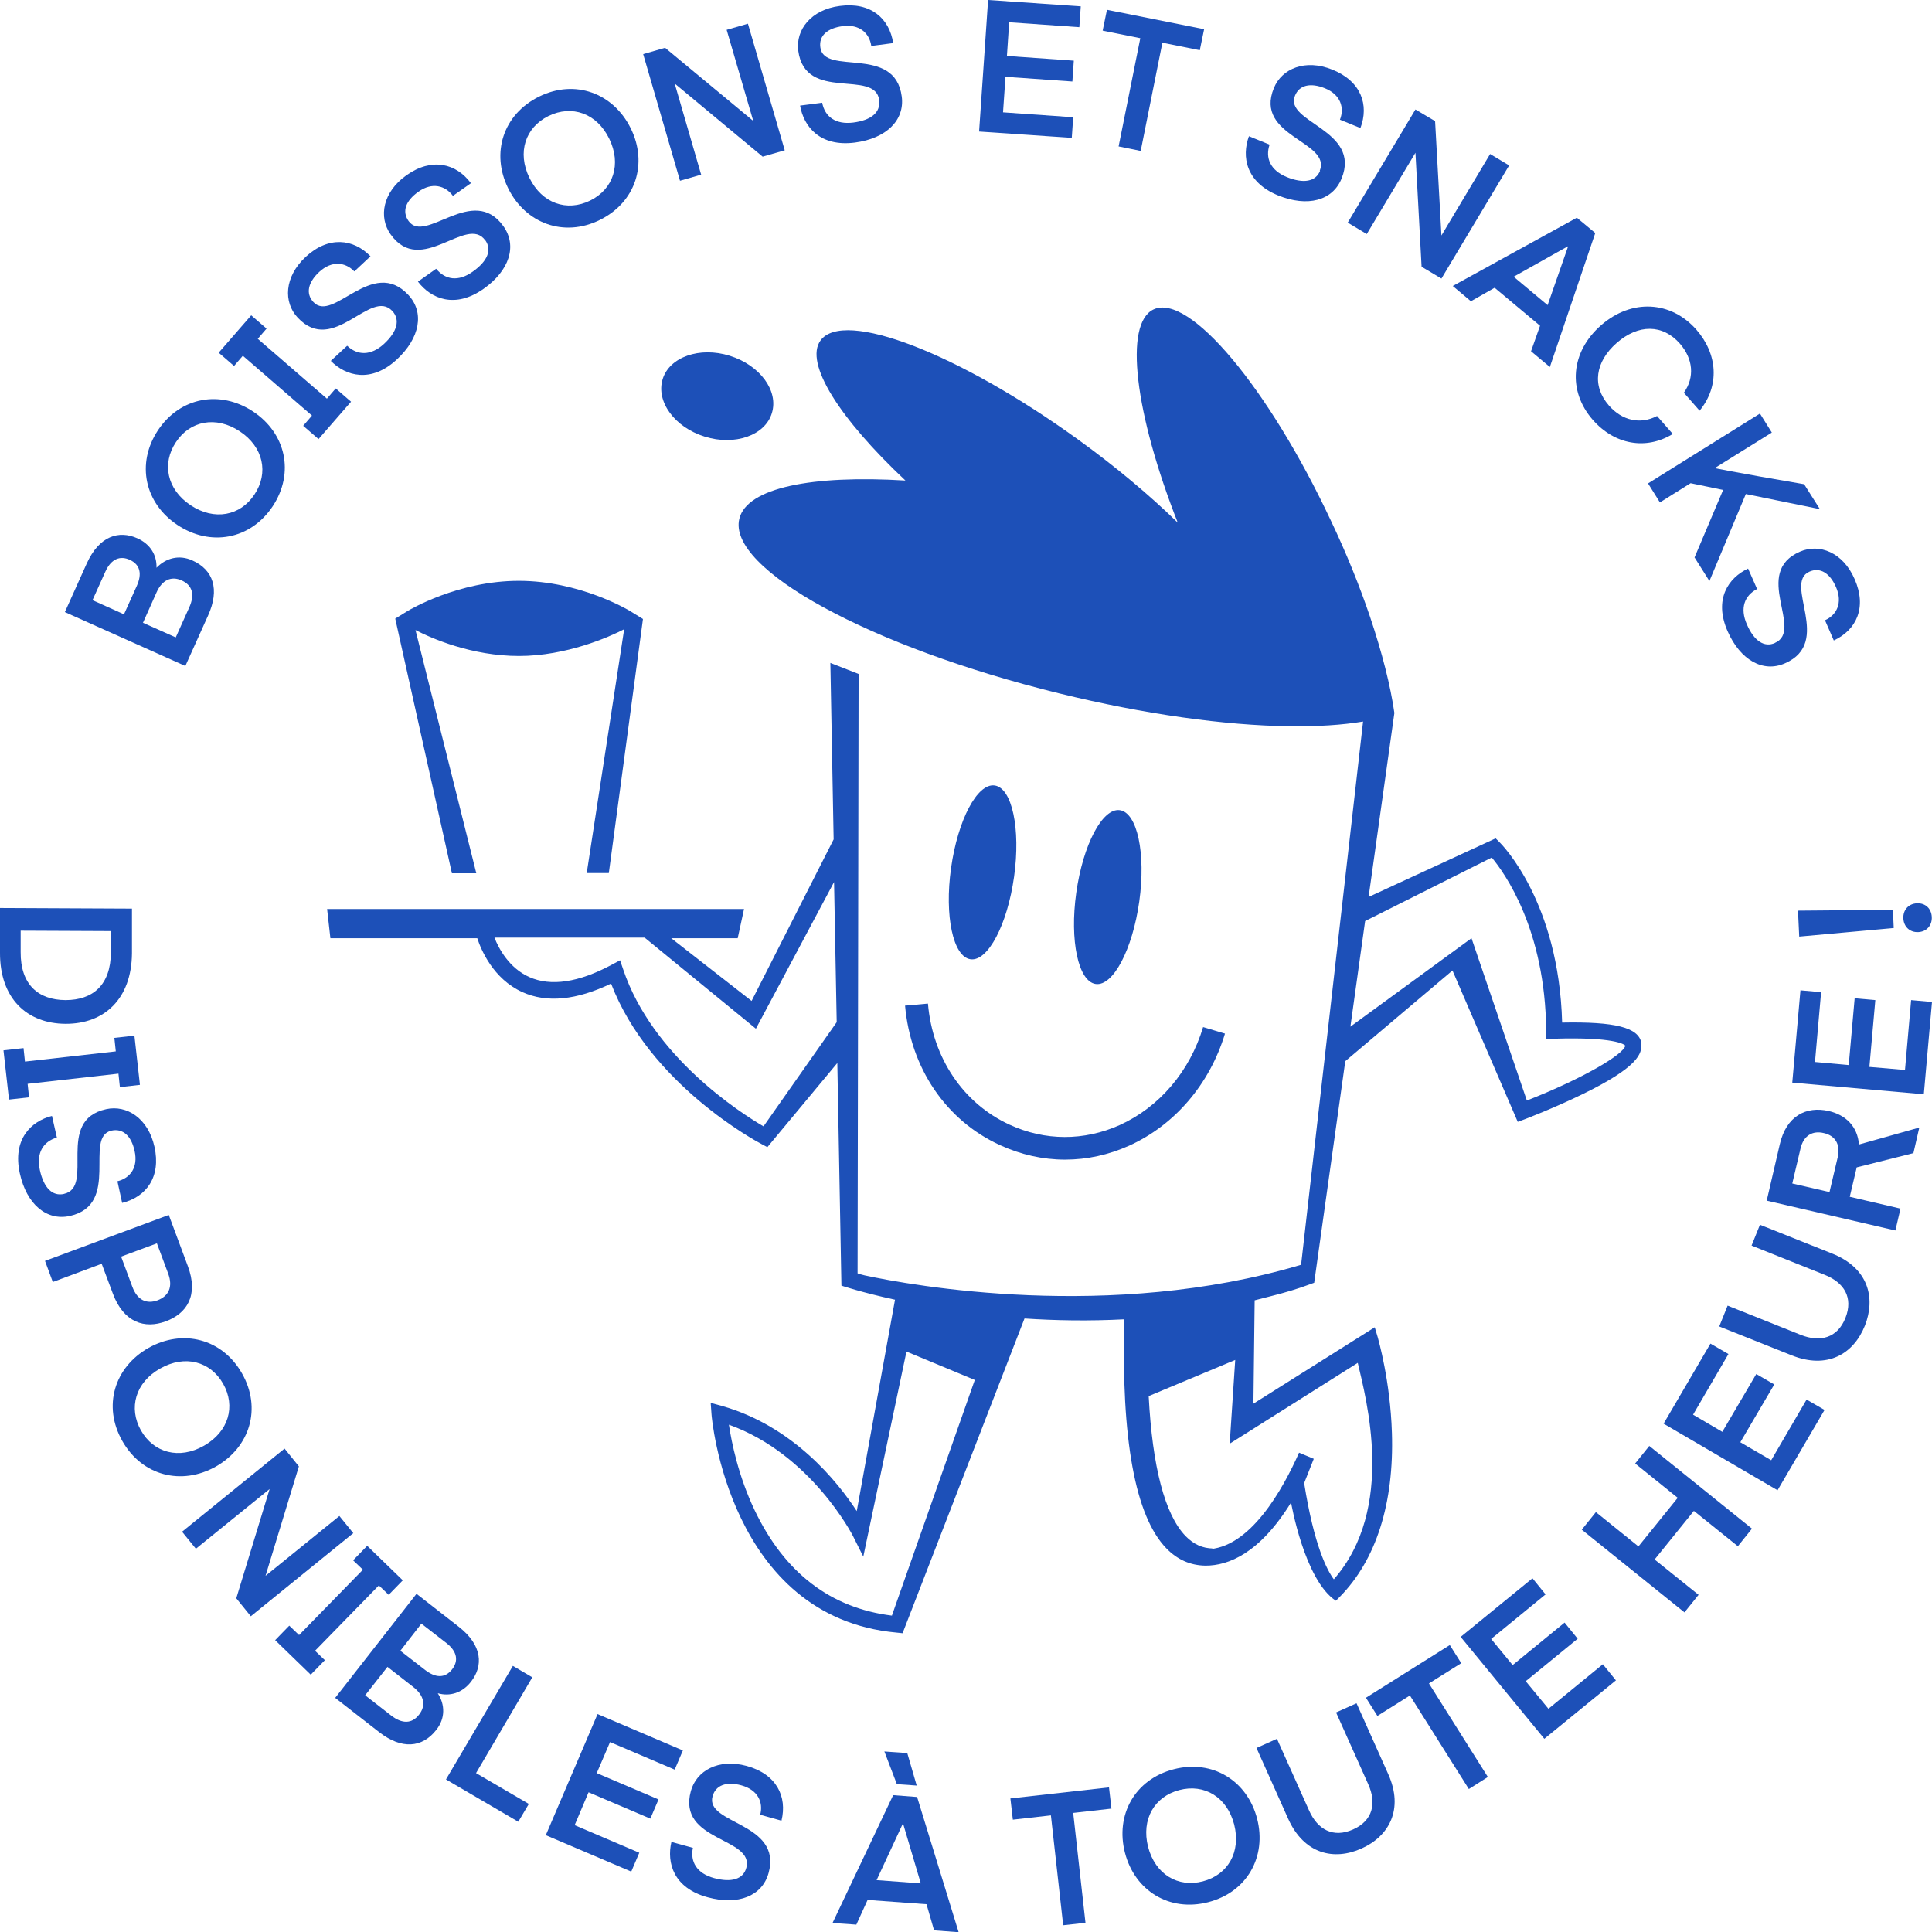 <?xml version="1.0" encoding="UTF-8"?> <svg xmlns="http://www.w3.org/2000/svg" width="230" height="230" viewBox="0 0 230 230" fill="none"><g clip-path="url(#clip0_17_1760)"><path d="M120.723 104.375C121.527 98.662 120.48 93.799 118.41 93.507C116.34 93.216 114.026 97.616 113.222 103.33C112.419 109.043 113.466 113.906 115.536 114.198C117.606 114.489 119.92 110.089 120.723 104.375ZM135.628 107.317C136.432 101.604 135.385 96.741 133.314 96.449C131.244 96.158 128.931 100.558 128.127 106.272C127.323 111.985 128.371 116.848 130.441 117.14C132.511 117.431 134.824 113.031 135.628 107.317ZM195.393 124.117C195.028 122.318 192.276 121.613 185.968 121.735C185.578 107.366 178.808 100.558 178.516 100.266L178.053 99.805L162.929 106.782L165.998 84.876C165.535 81.618 164.536 77.704 163.1 73.425C161.882 69.827 160.323 65.937 158.448 61.998C150.996 46.122 141.546 34.865 137.333 36.834C133.753 38.512 135.117 49.258 140.207 62.217C136.919 59.007 132.876 55.604 128.371 52.346C114.148 42.061 100.436 36.761 97.684 40.53C95.712 43.228 99.974 49.866 107.791 57.208C96.686 56.528 88.917 58.059 88.016 61.755C86.555 67.712 103.578 77.023 126.081 82.542C136.286 85.047 145.881 86.359 153.431 86.457C156.841 86.505 159.812 86.311 162.271 85.897L154.892 150.57C132.121 157.353 108.498 153.025 102.945 151.834C102.653 151.761 102.36 151.688 102.093 151.591L102.214 80.233L98.853 78.92L99.243 99.926L89.477 119.158L79.906 111.693H87.821L88.576 108.217H38.942L39.332 111.693H56.818C57.257 113.031 58.694 116.532 62.2 118.112C65.099 119.425 68.654 119.06 72.746 117.091C77.349 129.102 90.11 135.909 90.671 136.201L91.352 136.566L99.681 126.549L100.169 153.05C100.169 153.05 102.531 153.852 106.549 154.727C105.648 159.663 101.995 179.891 101.995 179.891C99.73 176.414 94.445 169.777 85.921 167.37L84.606 167.005L84.704 168.367C84.704 168.61 86.749 192.534 106.744 194.357L107.45 194.43L121.965 156.964C125.643 157.207 129.637 157.28 133.85 157.061C133.461 171.333 135.141 180.499 138.843 184.316C140.158 185.678 141.717 186.358 143.494 186.383C143.494 186.383 143.519 186.383 143.543 186.383C146.222 186.383 149.948 184.948 153.699 178.87C153.699 178.87 155.282 188.109 159.032 190.565L159.495 190.103C163.83 185.702 165.973 178.967 165.705 170.579C165.511 164.331 164.074 159.444 164.025 159.225L163.66 158.01L149.218 167.103L149.364 154.8C150.021 154.63 150.703 154.46 151.361 154.29C153.017 153.876 154.551 153.414 155.915 152.904L156.451 152.709L160.153 126.33L172.914 115.535L180.683 133.551L181.536 133.235C181.536 133.235 185.043 131.898 188.428 130.244C194.955 127.059 195.588 125.406 195.344 124.19L195.393 124.117ZM90.89 134.086C88.138 132.481 77.665 125.771 74.183 115.389L73.817 114.319L72.819 114.854C68.874 116.969 65.561 117.456 63.004 116.313C60.617 115.243 59.376 112.933 58.864 111.621H76.74L89.989 122.464L99.292 105.007L99.608 121.686L90.914 134.061L90.89 134.086ZM106.208 192.339C98.878 191.44 93.398 187.234 89.842 179.794C87.894 175.709 87.09 171.698 86.774 169.607C96.564 173.108 101.508 182.784 101.557 182.882L102.774 185.313L103.335 182.639C104.601 176.609 106.622 167.054 107.913 160.903L116.047 164.282L106.184 192.315L106.208 192.339ZM161.638 162.24C162.637 166.519 166.192 179.575 158.789 188.012C158.01 186.966 156.451 184.073 155.257 176.56L156.402 173.667L154.649 172.938C152.749 177.241 148.779 184.438 143.568 184.438C143.568 184.438 144.469 184.34 144.444 184.34C143.178 184.34 142.106 183.854 141.132 182.857C138.672 180.304 137.187 174.615 136.748 166.203L147.05 161.9L146.393 171.868L161.614 162.264L161.638 162.24ZM181.779 131.047L175.179 111.693L160.762 122.221L162.515 109.651L177.59 102.09C179.076 103.865 183.971 110.624 184.068 122.707V123.68L185.043 123.655C192.13 123.437 193.347 124.312 193.493 124.482C193.274 125.528 188.501 128.372 181.755 131.022L181.779 131.047ZM107.743 119.692C108.4 127.156 112.613 133.381 119.043 136.322C121.527 137.465 124.157 138.049 126.788 138.049C129.418 138.049 131.951 137.489 134.41 136.395C139.841 133.94 144.006 129.077 145.832 123.048L143.227 122.27C141.644 127.546 138.015 131.8 133.29 133.94C129.052 135.836 124.401 135.836 120.188 133.891C114.684 131.363 111.03 125.965 110.47 119.474L107.767 119.717L107.743 119.692ZM56.697 103.938L49.463 75.005C51.387 76.002 56.161 78.093 61.786 78.093C67.412 78.093 72.527 75.832 74.305 74.908L69.848 103.938H72.478L76.545 73.668H76.472V73.644L75.011 72.744C74.767 72.598 68.995 69.146 61.762 69.146C54.529 69.146 48.757 72.598 48.514 72.744L47.052 73.644L53.798 103.962H56.672L56.697 103.938ZM83.9 51.981C87.48 53.099 91.085 51.835 91.888 49.185C92.716 46.535 90.476 43.471 86.871 42.353C83.291 41.235 79.687 42.499 78.883 45.149C78.079 47.799 80.296 50.863 83.9 51.981Z" fill="#1D50B8"></path><path d="M22.065 79.284L7.721 72.866L10.327 67.079C11.812 63.797 14.15 63.092 16.366 64.089C17.876 64.77 18.68 66.058 18.631 67.59C19.752 66.423 21.335 66.01 22.893 66.715C25.402 67.833 26.181 70.167 24.769 73.279L22.065 79.284ZM11.033 71.456L14.759 73.133L16.293 69.729C16.902 68.368 16.732 67.225 15.441 66.642C14.321 66.131 13.249 66.496 12.543 68.052L11.008 71.456H11.033ZM17 74.13L20.921 75.881L22.528 72.307C23.21 70.799 22.918 69.681 21.627 69.097C20.385 68.538 19.289 69.049 18.631 70.532L17.024 74.13H17Z" fill="#1D50B8"></path><path d="M18.801 51.227C21.456 47.24 26.229 46.413 30.126 48.99C34.022 51.568 35.094 56.284 32.464 60.272C29.809 64.259 25.036 65.086 21.139 62.508C17.242 59.931 16.171 55.215 18.801 51.227ZM30.296 58.861C32.001 56.309 31.368 53.221 28.543 51.349C25.718 49.477 22.625 50.085 20.944 52.637C19.239 55.19 19.873 58.278 22.698 60.15C25.523 62.022 28.616 61.414 30.296 58.861Z" fill="#1D50B8"></path><path d="M26.034 41.988L29.907 37.539L31.733 39.119L30.686 40.335L38.917 47.459L39.965 46.243L41.791 47.823L37.919 52.273L36.092 50.692L37.14 49.477L28.908 42.353L27.861 43.569L26.034 41.988Z" fill="#1D50B8"></path><path d="M46.711 37.029C44.105 34.233 39.721 42.402 35.435 37.807C33.73 35.983 33.827 32.968 36.385 30.586C39.088 28.081 42.059 28.398 44.105 30.513L42.181 32.312C41.109 31.194 39.502 30.999 38.016 32.361C36.677 33.6 36.36 34.938 37.31 35.959C39.672 38.487 44.324 30.513 48.61 35.108C50.559 37.199 49.998 40.238 47.246 42.791C44.178 45.635 41.182 44.784 39.38 42.961L41.328 41.162C42.546 42.329 44.154 42.377 45.712 40.943C47.295 39.484 47.66 38.074 46.711 37.029Z" fill="#1D50B8"></path><path d="M57.768 28.616C55.552 25.504 50.121 33.017 46.492 27.887C45.056 25.845 45.542 22.878 48.392 20.86C51.412 18.721 54.31 19.45 56.063 21.809L53.92 23.316C52.995 22.076 51.436 21.663 49.804 22.83C48.294 23.9 47.832 25.164 48.636 26.307C50.633 29.127 56.307 21.833 59.936 26.939C61.592 29.273 60.642 32.215 57.574 34.379C54.164 36.785 51.315 35.57 49.756 33.528L51.923 31.996C52.995 33.309 54.553 33.576 56.283 32.336C58.036 31.096 58.596 29.759 57.768 28.592V28.616Z" fill="#1D50B8"></path><path d="M64.173 11.5C68.459 9.385 73.013 11.087 75.083 15.268C77.153 19.45 75.692 24.07 71.406 26.185C67.12 28.3 62.565 26.598 60.495 22.416C58.425 18.235 59.886 13.615 64.173 11.5ZM70.261 23.875C73.013 22.514 74.012 19.548 72.526 16.509C71.04 13.469 68.069 12.448 65.293 13.81C62.541 15.171 61.542 18.137 63.028 21.177C64.514 24.216 67.485 25.237 70.261 23.875Z" fill="#1D50B8"></path><path d="M83.486 20.788L80.953 21.517L76.569 6.443L79.175 5.689L89.672 14.393L86.506 3.55L89.039 2.82L93.422 17.894L90.792 18.648L80.32 9.944L83.462 20.763L83.486 20.788Z" fill="#1D50B8"></path><path d="M104.674 11.938C104.187 8.145 95.858 12.254 95.029 6.03C94.713 3.55 96.539 1.143 99.998 0.705C103.675 0.219 105.891 2.213 106.33 5.13L103.724 5.47C103.505 3.939 102.311 2.845 100.314 3.112C98.488 3.355 97.465 4.255 97.66 5.641C98.098 9.069 106.549 5.276 107.353 11.5C107.718 14.32 105.502 16.484 101.776 16.971C97.635 17.505 95.687 15.098 95.249 12.57L97.879 12.229C98.195 13.883 99.462 14.855 101.581 14.588C103.699 14.32 104.844 13.372 104.649 11.986L104.674 11.938Z" fill="#1D50B8"></path><path d="M127.591 16.411L116.559 15.658L117.63 0L128.663 0.754L128.492 3.234L120.139 2.65L119.871 6.662L127.835 7.221L127.664 9.701L119.7 9.142L119.408 13.372L127.761 13.956L127.591 16.436V16.411Z" fill="#1D50B8"></path><path d="M142.861 5.981L138.38 5.081L135.798 17.967L133.168 17.432L135.75 4.546L131.269 3.647L131.78 1.167L143.348 3.477L142.837 5.957L142.861 5.981Z" fill="#1D50B8"></path><path d="M157.108 20.35C158.545 16.8 149.266 16.29 151.653 10.479C152.603 8.169 155.379 6.978 158.618 8.291C162.052 9.677 163.002 12.497 161.955 15.244L159.519 14.247C160.079 12.813 159.592 11.257 157.717 10.503C156.012 9.822 154.673 10.114 154.161 11.403C152.871 14.588 162.076 15.439 159.714 21.25C158.643 23.9 155.647 24.678 152.164 23.267C148.292 21.687 147.805 18.624 148.682 16.217L151.141 17.214C150.606 18.818 151.239 20.277 153.187 21.079C155.184 21.882 156.621 21.639 157.157 20.326L157.108 20.35Z" fill="#1D50B8"></path><path d="M162.709 27.863L160.444 26.501L168.506 13.032L170.844 14.418L171.599 28.033L177.395 18.332L179.66 19.694L171.599 33.163L169.236 31.753L168.506 18.186L162.709 27.863Z" fill="#1D50B8"></path><path d="M172.963 34.038L187.721 25.918L189.913 27.741L184.507 43.69L182.266 41.818L183.338 38.779L177.931 34.257L175.106 35.862L172.938 34.038H172.963ZM186.65 29.321L180.196 32.944L184.239 36.324L186.674 29.346H186.65V29.321Z" fill="#1D50B8"></path><path d="M201.944 39.241C204.501 42.159 204.745 45.951 202.334 48.893L200.459 46.754C201.774 44.906 201.555 42.718 199.996 40.919C197.926 38.56 195.028 38.585 192.47 40.821C189.913 43.058 189.475 45.927 191.545 48.285C193.104 50.06 195.247 50.571 197.268 49.525L199.143 51.665C195.904 53.634 192.178 52.905 189.621 49.987C186.601 46.535 186.966 41.891 190.62 38.706C194.248 35.545 198.924 35.813 201.944 39.241Z" fill="#1D50B8"></path><path d="M201.725 66.374L205.134 58.327L201.262 57.524L197.609 59.81L196.196 57.549L209.518 49.234L210.931 51.495L204.136 55.725C204.136 55.725 205.962 56.139 214.778 57.646L216.654 60.612L207.838 58.813L203.503 69.17L201.725 66.35V66.374Z" fill="#1D50B8"></path><path d="M211.296 76.537C214.803 75.005 208.519 68.173 214.291 65.669C216.58 64.672 219.406 65.742 220.794 68.951C222.279 72.331 220.989 75.005 218.31 76.245L217.262 73.838C218.675 73.206 219.381 71.747 218.578 69.9C217.847 68.222 216.678 67.493 215.411 68.052C212.245 69.438 218.261 76.464 212.489 78.968C209.883 80.111 207.18 78.579 205.67 75.151C203.989 71.334 205.767 68.781 208.105 67.687L209.177 70.118C207.691 70.896 207.107 72.379 207.959 74.325C208.812 76.294 210.029 77.121 211.32 76.537H211.296Z" fill="#1D50B8"></path><path d="M0 108.095L15.709 108.168V113.493C15.66 118.914 12.421 121.905 7.793 121.881C3.191 121.856 -0.024 118.841 0 113.42V108.095ZM13.2 113.395V110.842L2.46 110.794V113.347C2.436 117.212 4.554 119.036 7.793 119.06C11.057 119.06 13.176 117.261 13.2 113.395Z" fill="#1D50B8"></path><path d="M16.001 123.291L16.658 129.15L14.271 129.418L14.101 127.813L3.288 129.028L3.458 130.633L1.072 130.901L0.414 125.041L2.801 124.774L2.971 126.378L13.784 125.163L13.614 123.558L16.001 123.291Z" fill="#1D50B8"></path><path d="M7.599 142.133C11.349 141.307 6.503 133.381 12.64 132.043C15.075 131.508 17.633 133.113 18.387 136.517C19.191 140.115 17.413 142.498 14.54 143.203L13.979 140.626C15.489 140.261 16.464 138.997 16.025 137.027C15.636 135.228 14.637 134.304 13.273 134.596C9.912 135.35 14.442 143.397 8.305 144.759C5.529 145.367 3.166 143.349 2.363 139.702C1.461 135.617 3.702 133.478 6.186 132.846L6.771 135.423C5.163 135.885 4.287 137.246 4.749 139.313C5.212 141.404 6.235 142.449 7.623 142.133H7.599Z" fill="#1D50B8"></path><path d="M6.283 152.612L5.357 150.108L20.092 144.637L22.357 150.716C23.672 154.217 22.235 156.381 19.726 157.304C17.218 158.228 14.734 157.45 13.443 154.022L12.104 150.448L6.307 152.612H6.283ZM15.757 153.196C16.366 154.825 17.486 155.262 18.752 154.8C20.043 154.314 20.627 153.244 20.019 151.615L18.679 148.017L14.417 149.597L15.757 153.196Z" fill="#1D50B8"></path><path d="M28.811 163.504C31.173 167.662 29.761 172.281 25.694 174.591C21.626 176.876 16.926 175.709 14.564 171.552C12.201 167.394 13.614 162.775 17.681 160.465C21.748 158.18 26.448 159.347 28.811 163.504ZM16.78 170.288C18.29 172.962 21.334 173.789 24.281 172.111C27.228 170.433 28.08 167.419 26.57 164.744C25.06 162.07 22.016 161.243 19.069 162.921C16.122 164.574 15.27 167.613 16.78 170.288Z" fill="#1D50B8"></path><path d="M23.331 184.389L21.675 182.347L33.876 172.451L35.581 174.567L31.611 187.598L40.403 180.475L42.059 182.517L29.858 192.412L28.129 190.273L32.098 177.265L23.331 184.365V184.389Z" fill="#1D50B8"></path><path d="M43.715 184.024L47.953 188.133L46.272 189.859L45.103 188.741L37.505 196.521L38.674 197.64L36.993 199.366L32.756 195.257L34.436 193.531L35.605 194.649L43.204 186.869L42.035 185.751L43.715 184.024Z" fill="#1D50B8"></path><path d="M39.916 202.113L49.585 189.738L54.602 193.652C57.451 195.865 57.548 198.32 56.063 200.217C55.04 201.53 53.579 201.991 52.117 201.578C52.994 202.94 53.019 204.569 51.947 205.93C50.267 208.094 47.807 208.289 45.128 206.198L39.916 202.137V202.113ZM46.126 198.442L43.472 201.821L46.565 204.228C47.88 205.249 49.049 205.225 49.901 204.107C50.729 203.037 50.51 201.87 49.219 200.849L46.102 198.417L46.126 198.442ZM50.169 193.287L47.661 196.521L50.608 198.806C51.801 199.73 52.946 199.852 53.822 198.734C54.577 197.761 54.48 196.643 53.14 195.597L50.193 193.312L50.169 193.287Z" fill="#1D50B8"></path><path d="M61.689 216.871L53.092 211.838L61.056 198.32L63.369 199.682L56.672 211.085L62.955 214.756L61.689 216.895V216.871Z" fill="#1D50B8"></path><path d="M75.132 222.803L64.977 218.476L71.138 204.058L81.294 208.386L80.32 210.671L72.624 207.389L71.041 211.085L78.396 214.221L77.421 216.506L70.067 213.37L68.41 217.284L76.106 220.567L75.132 222.852V222.803Z" fill="#1D50B8"></path><path d="M88.844 222.39C89.843 218.695 80.588 219.278 82.244 213.224C82.902 210.817 85.507 209.31 88.893 210.234C92.448 211.206 93.739 213.881 93.033 216.749L90.5 216.044C90.89 214.537 90.208 213.078 88.26 212.543C86.482 212.057 85.191 212.519 84.826 213.856C83.924 217.187 93.155 216.944 91.499 222.974C90.744 225.721 87.87 226.864 84.241 225.867C80.198 224.773 79.346 221.782 79.93 219.278L82.488 219.983C82.147 221.636 82.95 223.022 84.996 223.581C87.066 224.141 88.479 223.727 88.844 222.366V222.39Z" fill="#1D50B8"></path><path d="M99.121 228.906L106.33 213.71L109.179 213.929L114.123 230.024L111.201 229.806L110.3 226.693L103.286 226.183L101.946 229.125L99.121 228.93V228.906ZM107.475 217.114L104.357 223.825L109.618 224.214L107.523 217.139H107.475V217.114ZM108.01 208.702L109.131 212.568L106.768 212.398L105.283 208.507L108.01 208.702Z" fill="#1D50B8"></path><path d="M132.292 215.315L127.762 215.826L129.223 228.906L126.569 229.198L125.107 216.117L120.577 216.628L120.285 214.099L132.024 212.786L132.316 215.315H132.292Z" fill="#1D50B8"></path><path d="M139.744 210.623C144.371 209.431 148.487 212.008 149.656 216.506C150.825 221.029 148.463 225.259 143.835 226.45C139.208 227.642 135.092 225.089 133.923 220.567C132.754 216.044 135.117 211.814 139.744 210.623ZM143.202 223.97C146.173 223.192 147.756 220.494 146.928 217.211C146.076 213.929 143.373 212.325 140.401 213.103C137.43 213.881 135.847 216.579 136.675 219.862C137.528 223.144 140.231 224.748 143.202 223.97Z" fill="#1D50B8"></path><path d="M153.358 216.531L149.583 208.094L152.018 207L155.842 215.534C156.865 217.819 158.716 218.84 161.078 217.795C163.44 216.749 163.903 214.659 162.88 212.397L159.057 203.864L161.492 202.77L165.267 211.206C167.142 215.388 165.364 218.597 162.101 220.056C158.813 221.539 155.258 220.737 153.358 216.531Z" fill="#1D50B8"></path><path d="M173.986 197.98L170.113 200.411L177.127 211.546L174.862 212.981L167.848 201.846L163.976 204.277L162.612 202.113L172.597 195.84L173.961 198.004L173.986 197.98Z" fill="#1D50B8"></path><path d="M192.398 200.022L183.849 207L173.889 194.868L182.437 187.89L183.996 189.811L177.517 195.111L180.075 198.223L186.261 193.166L187.819 195.087L181.633 200.144L184.337 203.426L190.815 198.126L192.373 200.046L192.398 200.022Z" fill="#1D50B8"></path><path d="M208.568 181.982L206.888 184.073L201.652 179.867L196.976 185.653L202.212 189.859L200.531 191.95L188.306 182.104L189.986 180.013L195.052 184.097L199.728 178.311L194.662 174.226L196.343 172.135L208.568 181.982Z" fill="#1D50B8"></path><path d="M217.19 167.881L211.613 177.411L198.048 169.485L203.625 159.955L205.768 161.195L201.555 168.415L205.037 170.458L209.08 163.577L211.223 164.817L207.181 171.698L210.858 173.837L215.071 166.616L217.215 167.856L217.19 167.881Z" fill="#1D50B8"></path><path d="M213.269 161.34L204.672 157.912L205.67 155.432L214.365 158.909C216.678 159.833 218.749 159.298 219.698 156.891C220.648 154.484 219.552 152.685 217.214 151.761L208.52 148.284L209.518 145.804L218.115 149.233C222.402 150.934 223.327 154.484 222.012 157.815C220.673 161.17 217.555 163.067 213.269 161.34Z" fill="#1D50B8"></path><path d="M227.809 137.271L221.038 138.973L220.21 142.474L226.25 143.884L225.641 146.485L210.322 142.936L211.881 136.225C212.66 132.846 215.023 131.654 217.702 132.262C219.723 132.724 221.135 134.086 221.306 136.249L228.49 134.232L227.784 137.295L227.809 137.271ZM214.341 136.76L213.367 140.893L217.799 141.914L218.773 137.781C219.138 136.177 218.432 135.18 217.117 134.888C215.802 134.572 214.706 135.155 214.341 136.76Z" fill="#1D50B8"></path><path d="M230 119.279L229.026 130.268L213.366 128.883L214.34 117.893L216.8 118.112L216.07 126.427L220.088 126.792L220.794 118.841L223.254 119.06L222.548 127.011L226.785 127.375L227.516 119.06L229.976 119.279H230Z" fill="#1D50B8"></path><path d="M214.194 111.499L214.048 108.411L225.348 108.314L225.446 110.478L214.194 111.499ZM228.368 110.964C227.37 111.013 226.639 110.332 226.59 109.335C226.542 108.314 227.223 107.585 228.198 107.536C229.22 107.487 229.927 108.168 229.975 109.165C230.024 110.162 229.367 110.915 228.368 110.964Z" fill="#1D50B8"></path></g><defs><clipPath id="clip0_17_1760"><rect width="230" height="230" fill="white"></rect></clipPath></defs></svg> 